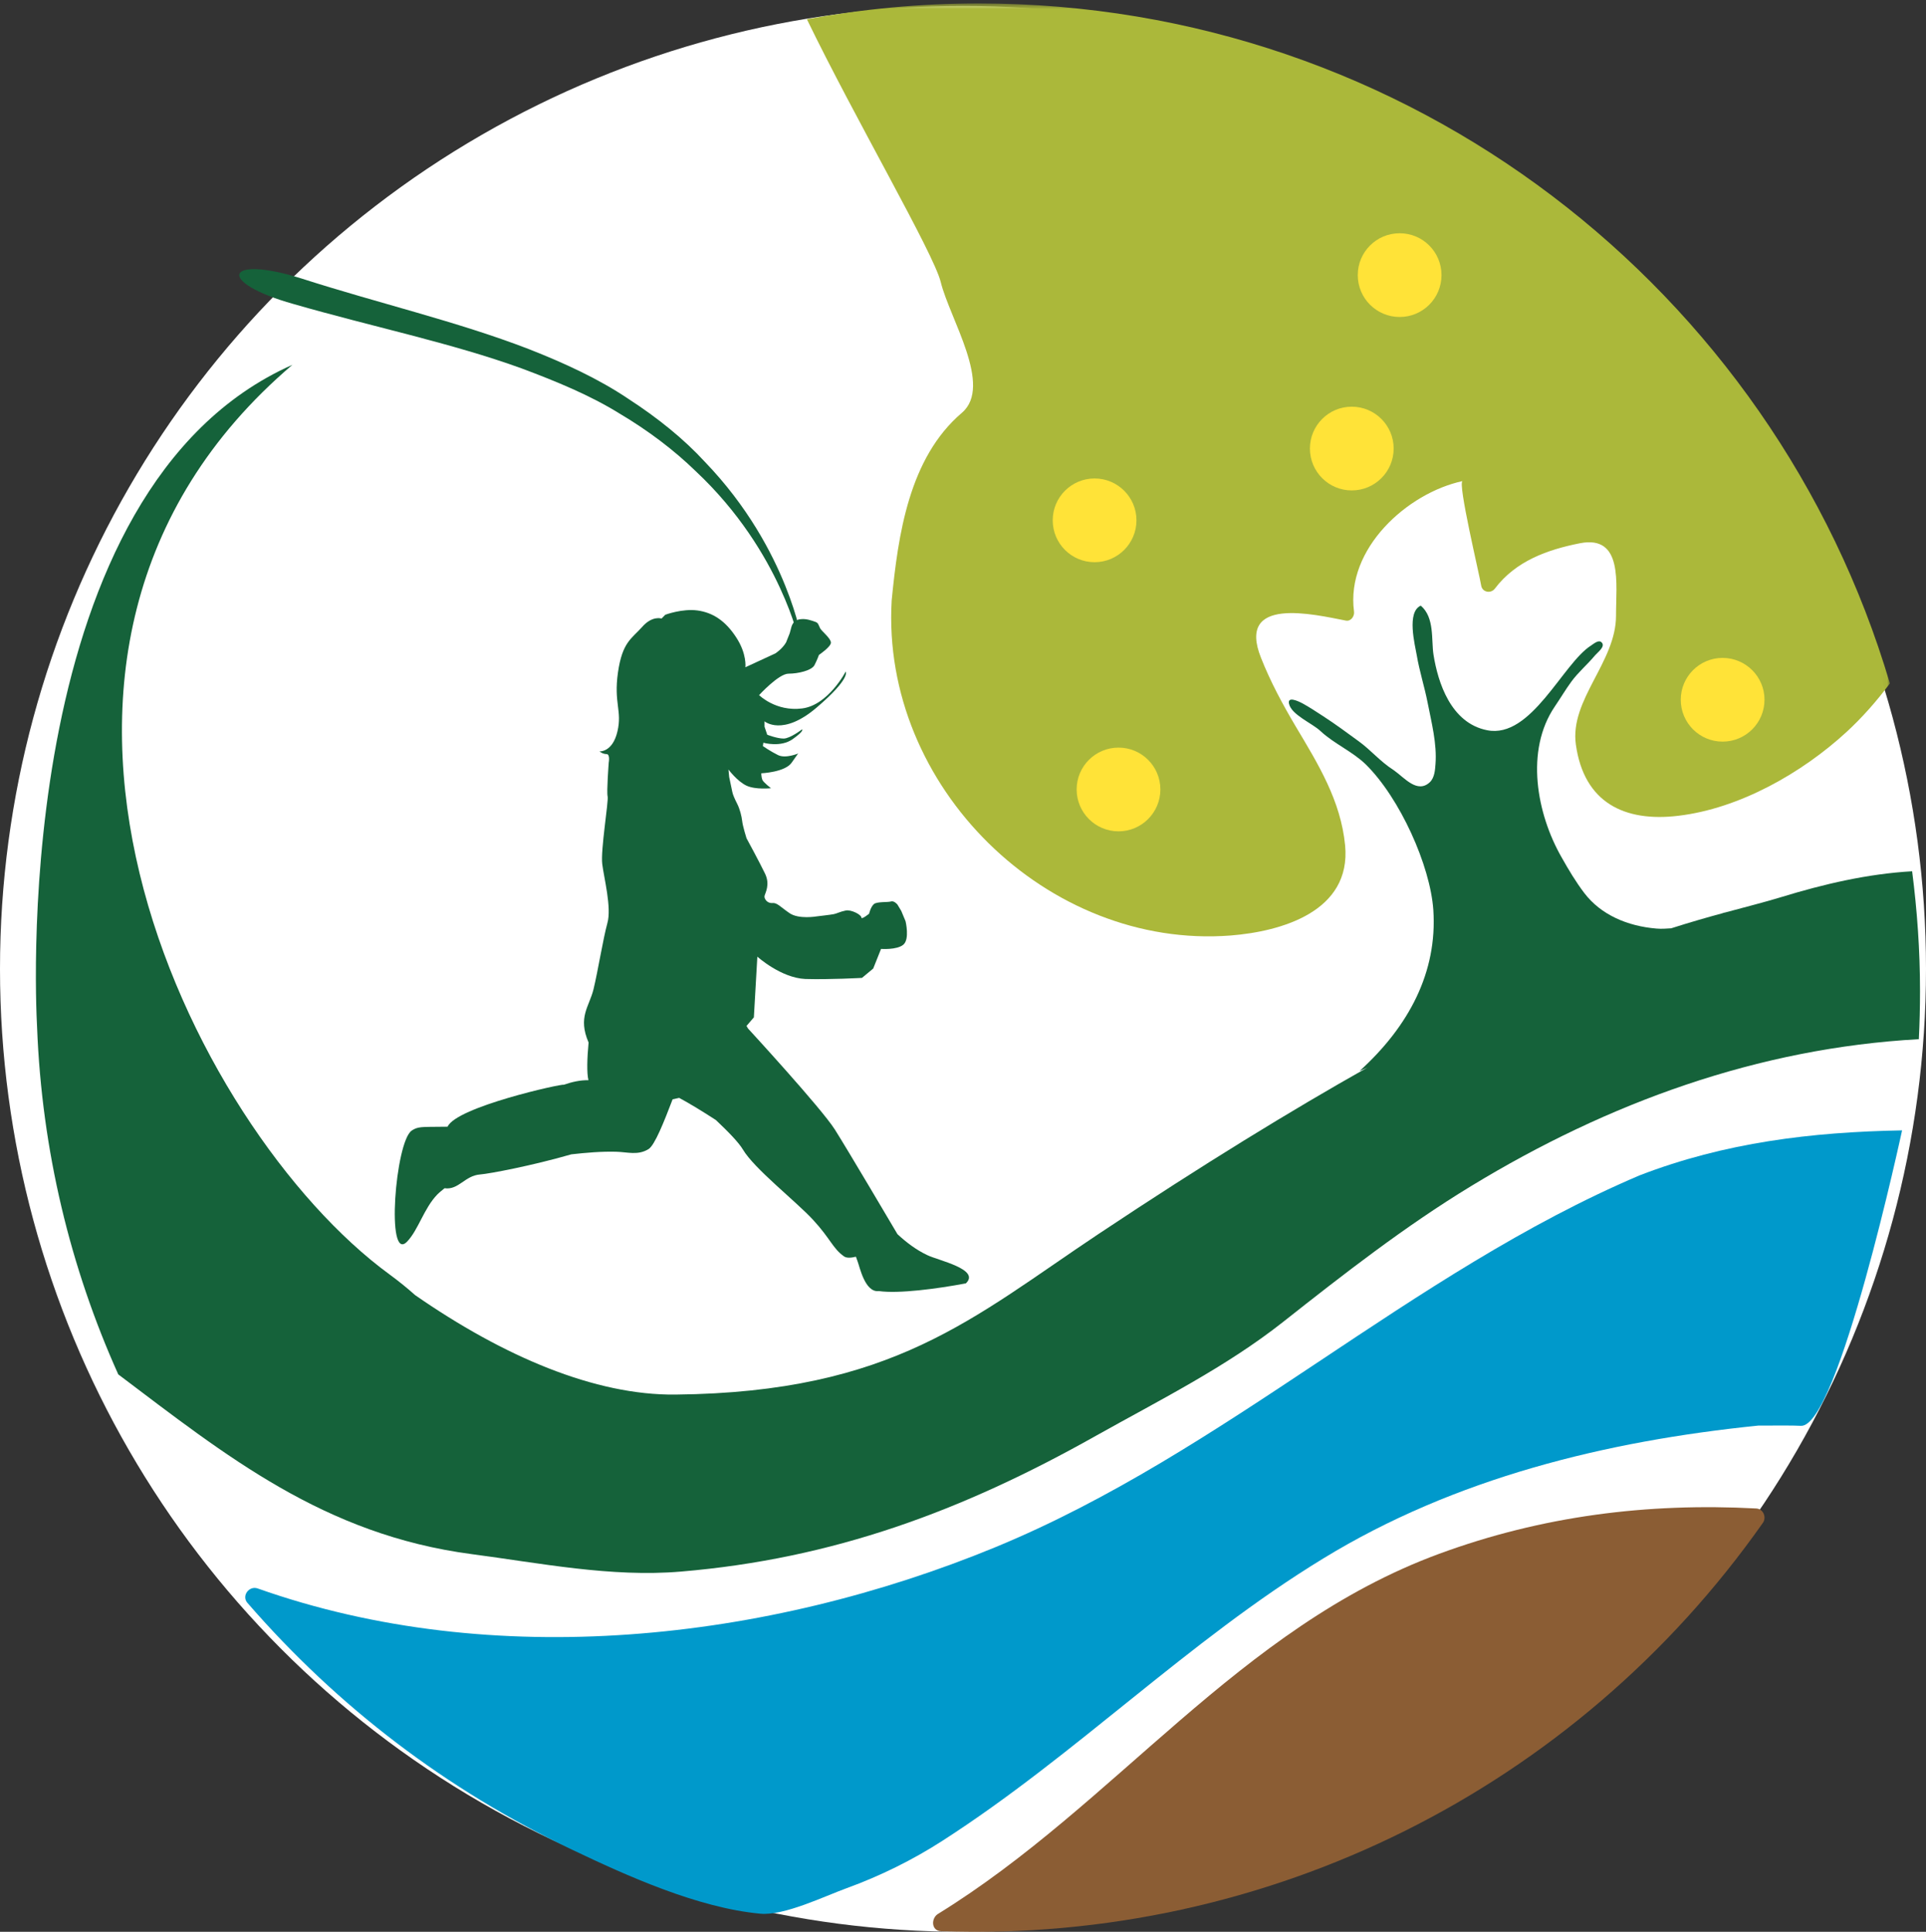 <?xml version="1.0" encoding="UTF-8"?> <svg xmlns="http://www.w3.org/2000/svg" xmlns:xlink="http://www.w3.org/1999/xlink" width="322px" height="323px" viewBox="0 0 322 323" version="1.1"><rect x="0" y="0" width="322" height="323" fill="#333333" stroke="none"/><title>Group 2</title><desc>Created with Sketch.</desc><defs><polygon id="path-1" points="0.385 0.575 493.961 0.575 493.961 474.591 0.385 474.591"></polygon></defs><g id="Page-1" stroke="none" stroke-width="1" fill="none" fill-rule="evenodd"><g id="Group-2" transform="translate(-178, 0)"><circle id="Oval" fill="#FFFFFF" cx="339" cy="162" r="161"></circle><g id="Group"><g id="Group-4"><mask id="mask-2" fill="white"><use xlink:href="#path-1"></use></mask><g id="Clip-2"></g><path d="M341.613,0.575 C331.808,0.575 322.215,1.517 312.898,3.209 C320.888,19.73 334.11,42.358 335.278,47.158 C336.772,53.272 344.043,64.531 338.824,69.011 C329.968,76.554 328.153,89.409 327.076,100.393 C325.274,131.551 353.149,158.775 383.75,156.416 C392.163,155.75 403.936,152.443 402.885,141.35 C402.16,133.858 398.377,127.751 394.619,121.452 C392.426,117.741 390.425,114.037 388.835,110.019 C384.647,99.586 397.665,102.732 403.013,103.764 C403.846,103.931 404.488,103.027 404.372,102.245 C402.974,91.755 413.266,82.43 422.526,80.437 C421.635,80.623 425.392,96.292 425.63,97.894 C425.816,99.067 427.271,99.285 427.919,98.419 C431.427,93.78 436.717,91.908 442.135,90.832 C449.414,89.403 448.163,97.618 448.176,102.937 C448.189,110.679 440.411,116.985 441.462,124.489 C442.815,134.217 449.612,137.492 458.616,136.396 C468.799,135.179 479.219,129.289 486.734,122.368 C489.351,119.952 491.781,117.203 493.961,114.268 C474.512,48.549 413.696,0.575 341.613,0.575" id="Fill-1" fill="#ABB83A" mask="url(#mask-2)"></path></g><path d="M418.604,259.798 C385.035,272.155 364.491,301.719 334.823,320.004 C333.646,320.719 333.659,322.835 335.334,322.898 C390.055,324.836 441.482,299.059 472.73,254.618 C473.382,253.699 472.793,252.274 471.617,252.217 C453.375,251.248 435.778,253.478 418.604,259.798 Z" id="Fill-12" fill="#8B5D34"></path><path d="M465.994,124 C462.13,124 459,120.872 459,116.99 C459,113.141 462.13,110 465.994,110 C469.857,110 473,113.141 473,116.99 C473,120.872 469.857,124 465.994,124 Z" id="Fill-13" fill="#FFE338"></path><path d="M365.006,139 C361.13,139 358,135.857 358,131.994 C358,128.13 361.13,125 365.006,125 C368.864,125 372,128.13 372,131.994 C372,135.857 368.864,139 365.006,139 Z" id="Fill-14" fill="#FFE338"></path><path d="M403.994,82 C400.13,82 397,78.865 397,74.997 C397,71.128 400.13,68 403.994,68 C407.864,68 411,71.128 411,74.997 C411,78.865 407.864,82 403.994,82 Z" id="Fill-15" fill="#FFE338"></path><path d="M361,94 C357.127,94 354,90.865 354,86.997 C354,83.135 357.127,80 361,80 C364.86,80 368,83.135 368,86.997 C368,90.865 364.86,94 361,94 Z" id="Fill-16" fill="#FFE338"></path><path d="M412.006,53 C408.13,53 405,49.87 405,45.994 C405,42.13 408.13,39 412.006,39 C415.87,39 419,42.13 419,45.994 C419,49.87 415.87,53 412.006,53 Z" id="Fill-17" fill="#FFE338"></path><path d="M496,189 C480.836,189.274 466.333,191.036 452.118,196.52 C413.648,212.895 383.057,242.751 344.375,258.706 C306.193,274.433 260.497,279.541 221.084,265.59 C219.635,265.081 218.339,266.843 219.372,268.007 C234.497,285.445 252.681,299.263 273.583,309.238 C282.899,313.685 294.697,319.004 305.116,319.971 C309.098,320.346 315.869,317.038 319.555,315.702 C325.114,313.685 330.609,310.975 335.559,307.781 C357.846,293.455 376.568,274.395 399.26,260.558 C421.213,247.141 446.527,240.944 471.95,238.361 C475.386,238.336 477.983,238.336 479.073,238.399 C485.292,238.788 496,189 496,189 Z" id="Fill-18" fill="#0099CB"></path><path d="M475.772,150.003 C472.943,150.868 469.806,151.65 466.115,152.65 C466.752,152.368 467.363,152.092 468.057,151.791 L466.013,152.682 C463.441,153.38 460.599,154.188 457.398,155.213 C456.607,155.258 455.848,155.335 454.948,155.258 C450.056,154.854 445.645,152.938 442.894,149.343 C441.454,147.459 440.219,145.377 439.068,143.332 C434.922,136.078 432.935,125.486 437.95,118.116 C438.875,116.758 439.743,115.29 440.708,113.97 C441.839,112.419 443.434,111.067 444.681,109.561 C445.041,109.132 446.314,108.196 445.87,107.536 C445.395,106.799 444.488,107.613 443.987,107.94 C439.255,110.945 434.015,123.563 426.635,122.096 C420.521,120.897 418.399,114.047 417.666,109.497 C417.267,106.972 417.872,103.249 415.532,101.263 C413.134,102.333 414.554,107.78 414.869,109.6 C415.319,112.253 416.162,114.835 416.676,117.475 C417.332,120.82 418.258,124.358 417.994,127.767 C417.923,128.722 417.846,130.003 417.068,130.766 C414.979,132.759 412.812,130.048 411.141,128.869 C411.089,128.831 411.025,128.792 410.973,128.747 C408.704,127.293 407.219,125.434 405.149,123.935 C403.226,122.531 401.285,121.09 399.247,119.769 C398.102,119.026 396.977,118.276 395.794,117.623 C394.939,117.168 393.261,116.424 393.499,117.629 C393.872,119.52 397.376,120.91 398.784,122.249 C401.034,124.351 404.133,125.659 406.332,127.805 C412.041,133.419 417.126,144.736 417.634,152.156 C418.322,162.525 413.564,171.58 405.303,179.071 L406.569,178.52 C394.007,185.594 379.272,194.591 361.656,206.325 C340.685,220.282 327.383,232.791 290.937,233.175 C277.5,233.322 262.231,226.831 247.405,216.546 C246.171,215.444 244.757,214.284 243.079,213.053 C209.943,188.792 170.295,109.222 226.884,61 C180.228,81.686 183.848,165.287 184.201,171.791 C184.999,192.393 189.762,211.977 197.773,229.798 C215.768,243.371 232.13,256.597 256.869,259.852 C268.184,261.333 280.174,263.761 291.837,262.768 C317.302,260.628 338.852,252.656 361.2,240.077 C371.975,234.04 382.949,228.574 392.503,221.038 C402.776,212.925 412.825,205.088 423.947,198.315 C446.854,184.37 471.94,175.232 498.801,173.752 C498.936,171.086 499,168.414 499,165.697 C499,158.911 498.524,152.24 497.682,145.678 C490.224,146.101 482.889,147.824 475.772,150.003 Z" id="Fill-19" fill="#15623A"></path><path d="M328.048,206.36 C327.313,205.116 319.73,192.262 317.581,188.866 C315.336,185.311 303.165,172.083 303.062,171.969 C302.978,171.823 302.888,171.69 302.804,171.537 L304.036,170.103 L304.617,159.953 C304.617,159.953 308.547,163.501 312.632,163.685 C316.717,163.806 322.111,163.501 322.111,163.501 L323.989,161.94 L325.299,158.658 C325.299,158.658 327.932,158.855 329.016,157.96 C330.126,157.046 329.397,154.031 329.397,154.031 L328.681,152.311 L328.035,151.238 C328.035,151.238 327.48,150.546 326.938,150.73 C326.383,150.889 324.667,150.73 324.118,151.149 C323.563,151.619 323.299,152.774 323.299,152.774 C323.299,152.774 322.008,153.834 322.008,153.402 C322.008,152.945 320.298,152.044 319.388,152.241 C318.478,152.419 317.827,152.774 317.375,152.85 C316.917,152.945 314.548,153.218 314.548,153.218 C314.548,153.218 311.548,153.745 309.999,152.679 C308.45,151.619 307.908,150.889 307.089,150.984 C306.269,151.054 305.727,150.254 305.817,149.81 C305.901,149.359 306.811,147.931 305.901,146.065 C304.985,144.161 302.804,140.149 302.804,140.149 C302.804,140.149 302.159,138.099 302.081,137.267 C301.984,136.461 301.707,135.312 301.255,134.411 C300.797,133.509 300.532,132.881 300.436,132.43 C300.345,131.973 299.906,129.91 299.906,129.91 L299.79,128.666 C299.79,128.666 301.255,130.634 302.804,131.364 C304.353,132.075 306.902,131.789 306.902,131.789 C306.902,131.789 305.624,130.812 305.45,130.38 C305.275,129.91 305.275,129.295 305.275,129.295 C305.275,129.295 309.283,129.123 310.367,127.498 C311.464,125.899 311.464,125.975 311.464,125.975 C311.464,125.975 309.354,126.876 308.082,126.254 C306.811,125.632 305.54,124.743 305.54,124.743 L305.624,124.185 C305.624,124.185 308.534,125.029 310.554,123.563 C312.561,122.135 312.09,121.951 312.09,121.951 C312.09,121.951 310.102,123.487 309.005,123.487 C307.908,123.487 306.269,122.846 306.269,122.846 L305.817,121.5 L305.817,120.605 C305.817,120.605 308.825,123.195 314.548,118.288 C320.298,113.375 319.388,112.29 319.388,112.29 C319.388,112.29 316.465,117.92 312.09,118.453 C307.721,119.012 304.908,116.225 304.908,116.225 C304.908,116.225 308.186,112.639 309.825,112.639 C311.464,112.639 313.729,112.099 314.181,111.192 C314.639,110.297 314.916,109.503 314.916,109.503 C314.916,109.503 316.917,108.151 316.917,107.453 C316.917,106.723 315.381,105.561 315.103,105.028 C314.826,104.463 314.826,104.139 314.284,103.962 C313.729,103.771 312.825,103.422 311.916,103.524 C311.006,103.575 310.554,104.139 310.367,104.666 C310.238,105.022 310.199,105.352 310.025,105.891 L309.418,107.415 C308.779,108.519 307.631,109.249 307.631,109.249 L302.617,111.566 C302.617,111.566 302.901,109.338 301.074,106.558 C299.261,103.771 297.157,102.426 294.621,102.07 C292.066,101.721 289.227,102.787 289.227,102.787 L288.601,103.422 C288.601,103.422 287.045,102.87 285.322,104.863 C283.58,106.812 282.044,107.364 281.315,112.436 C280.579,117.564 282.044,118.828 281.225,122.306 C280.405,125.823 278.224,125.632 278.224,125.632 C278.224,125.632 278.753,126.083 279.399,126.083 C280.037,126.083 279.773,127.498 279.773,127.498 C279.773,127.498 279.399,132.354 279.586,133.16 C279.773,133.947 278.392,142.161 278.689,144.472 C278.966,146.763 280.283,151.758 279.547,154.342 C278.831,156.944 277.96,162.384 277.23,165.393 C276.514,168.325 274.565,170.052 276.404,174.311 C276.153,176.945 276.088,179.44 276.379,180.614 C275.056,180.576 273.655,180.887 272.229,181.376 C272.068,181.147 254.303,185.07 252.831,188.384 C252.425,188.39 252.07,188.39 251.592,188.396 C248.533,188.434 247.843,188.345 246.83,189.037 C244.094,190.897 242.493,211.279 246.055,207.604 C247.94,205.649 248.882,202.012 251.121,199.708 C251.528,199.301 251.921,199.022 252.321,198.673 C254.67,199.016 255.709,196.559 258.278,196.369 C259.846,196.248 266.951,194.902 273.52,193.005 C276.024,192.725 278.527,192.509 280.992,192.573 C282.928,192.617 284.638,193.227 286.419,192.135 C287.465,191.5 289.033,187.514 290.453,183.801 L291.55,183.566 C293.273,184.493 295.409,185.794 297.68,187.266 C299.7,189.164 301.52,191.037 302.21,192.211 C304.107,195.417 311.032,200.818 313.942,203.967 C316.852,207.121 317.233,208.759 319.117,210.073 C319.543,210.371 320.266,210.327 321.098,210.124 C321.195,210.403 321.285,210.625 321.382,210.917 C321.724,211.78 322.602,216.167 324.931,215.868 C328.242,216.332 334.63,215.494 339.477,214.58 C341.974,212.231 334.818,210.733 333.043,209.864 C331.146,208.969 329.539,207.731 328.048,206.36 Z" id="Fill-42" fill="#15623A"></path><path d="M308.407,98.307 C305.961,92.999 301.609,85.617 294.295,78.765 C290.715,75.284 286.389,71.991 281.489,69.091 C276.641,66.088 271.046,63.782 265.194,61.593 C253.425,57.324 240.188,54.618 227.086,50.834 C213.984,47.166 215.607,42.529 228.387,46.559 C241.134,50.666 254.397,53.734 266.398,58.364 C272.353,60.702 278.064,63.337 282.996,66.65 C287.96,69.866 292.344,73.411 295.84,77.215 C303.019,84.668 307.068,92.424 309.283,97.933 C311.517,103.48 312,106.903 312,106.903 L311.53,107 C311.53,107 310.886,103.661 308.407,98.307 Z" id="Fill-43" fill="#15623A"></path></g></g></g></svg> 